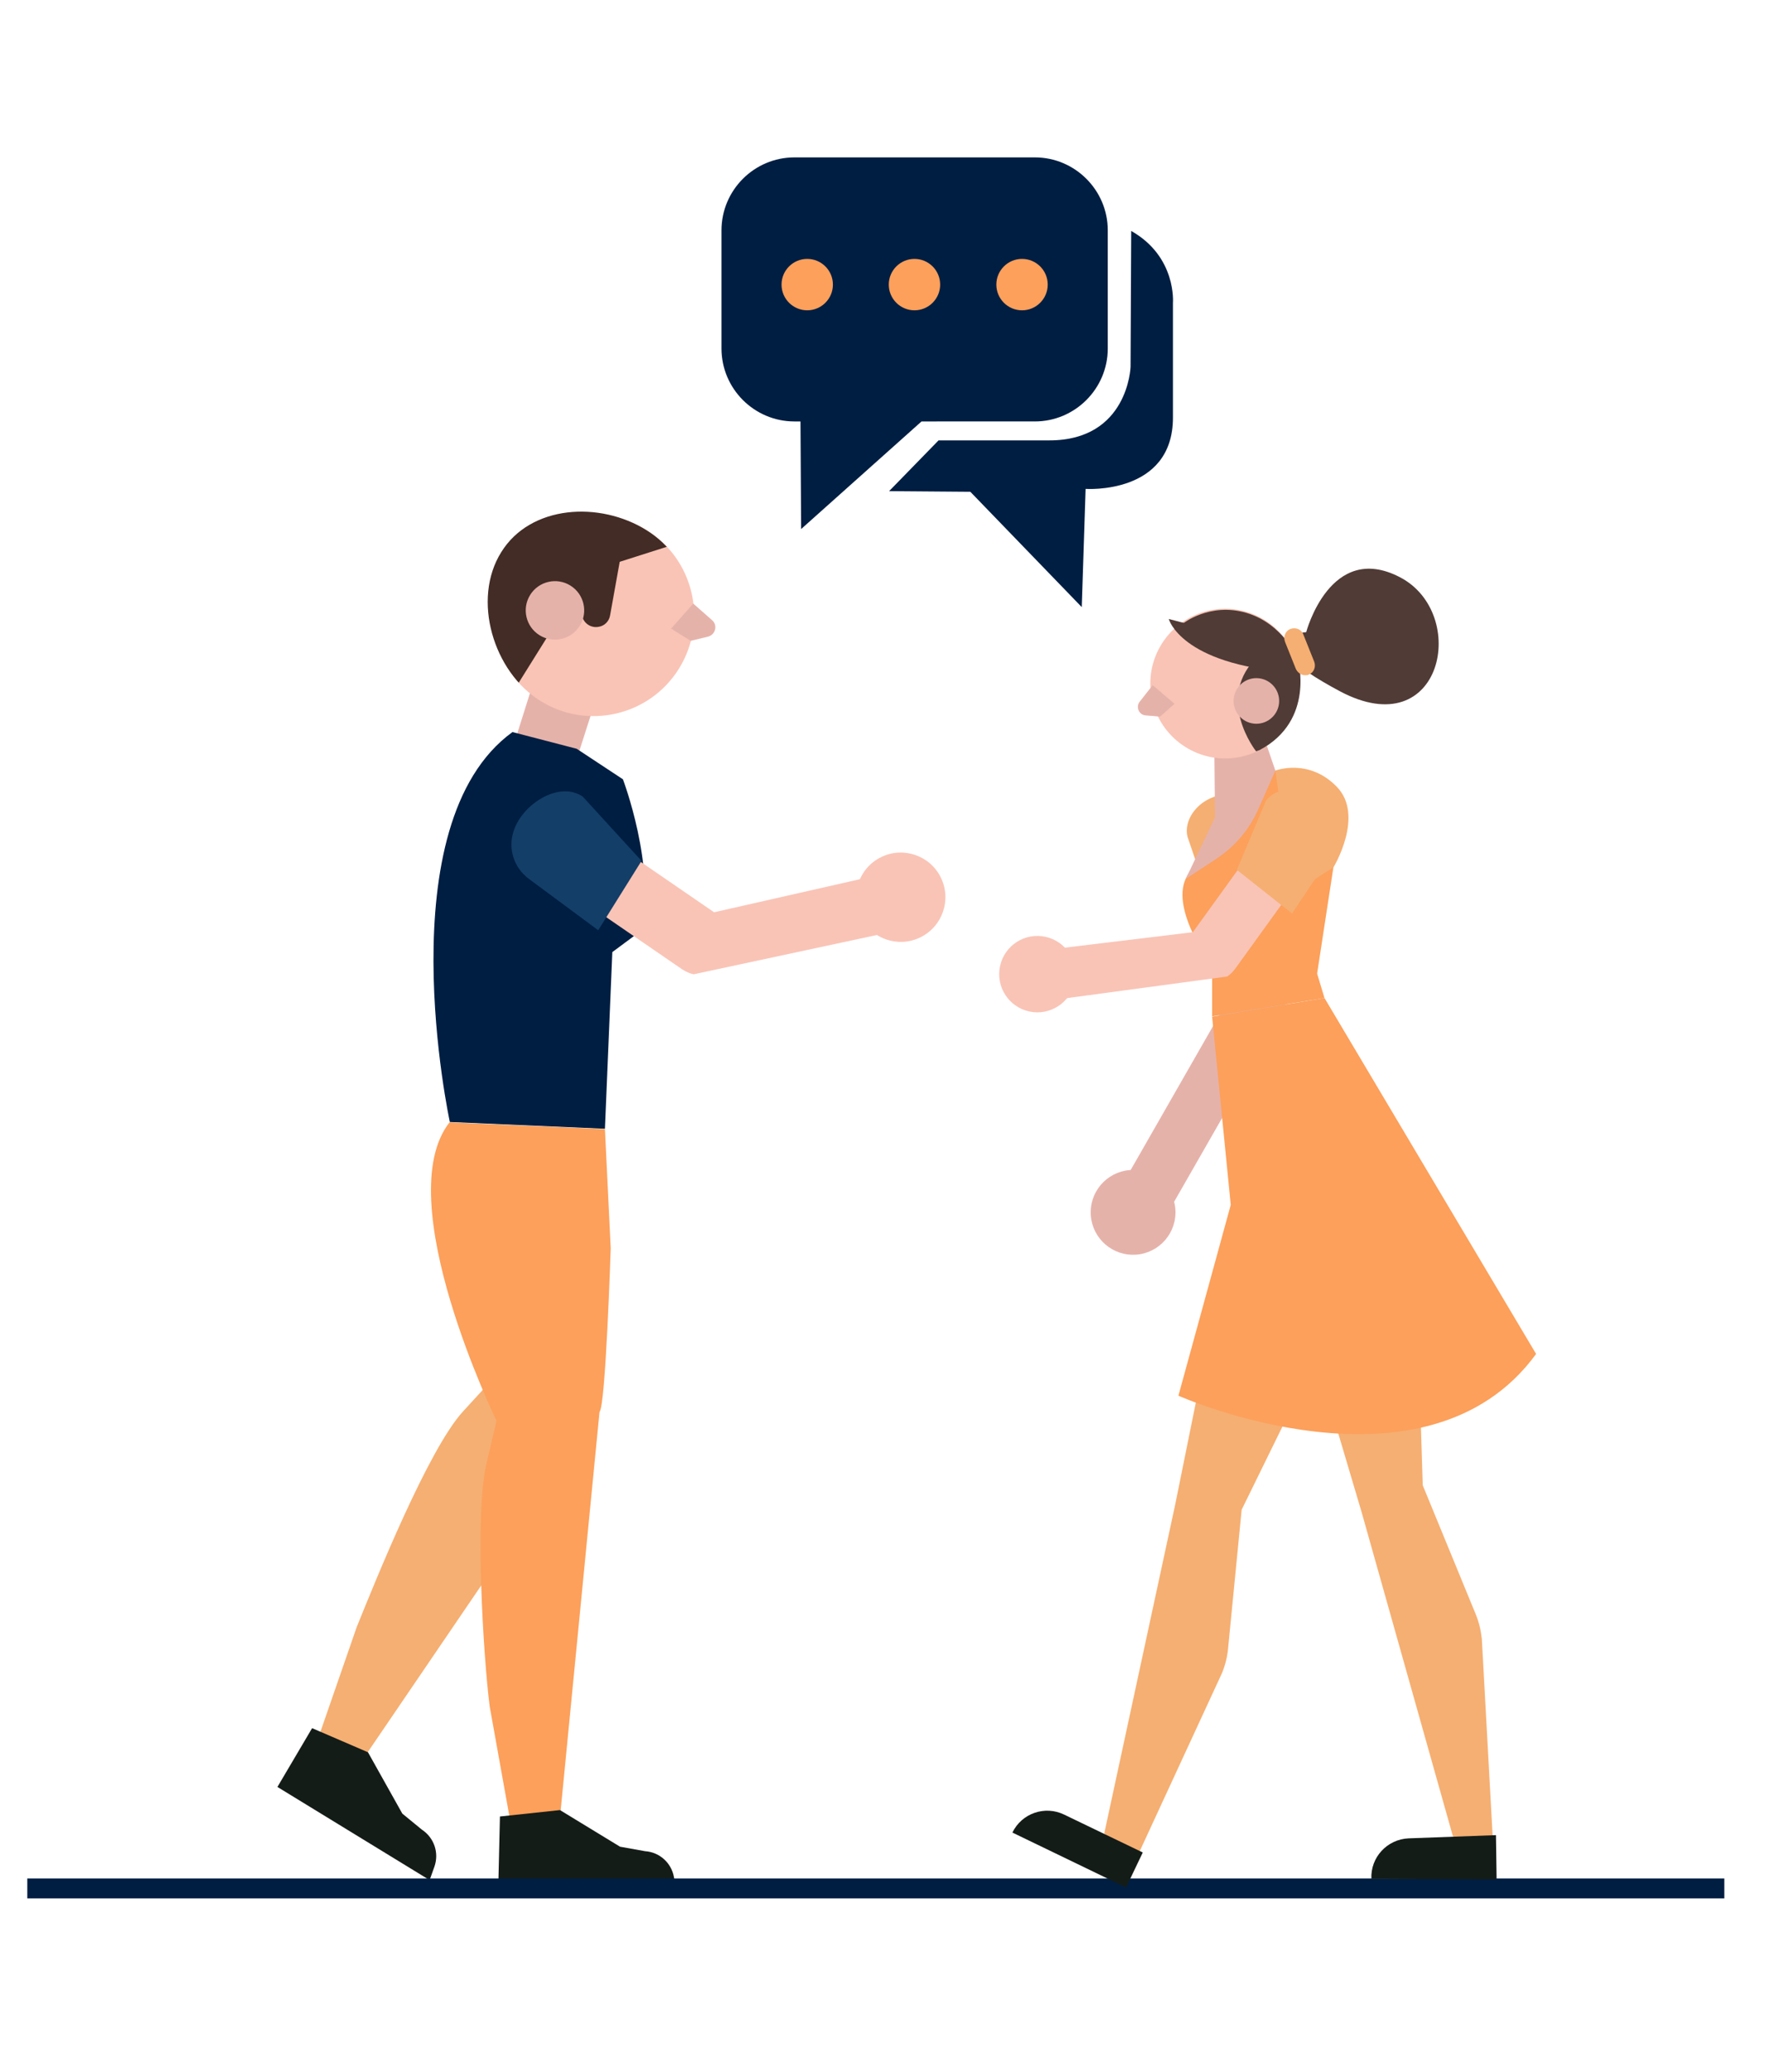 <?xml version="1.0" encoding="utf-8"?>
<!-- Generator: Adobe Illustrator 21.0.0, SVG Export Plug-In . SVG Version: 6.00 Build 0)  -->
<svg version="1.1" id="Layer_1" xmlns="http://www.w3.org/2000/svg" xmlns:xlink="http://www.w3.org/1999/xlink" x="0px" y="0px"
	 viewBox="0 0 550 645" style="enable-background:new 0 0 550 645;" xml:space="preserve">
<style type="text/css">
	.st0{fill:#E5B2AA;}
	.st1{fill:#F5AF72;}
	.st2{fill:#141C18;}
	.st3{fill:#FCA05B;}
	.st4{fill:#001E42;}
	.st5{fill-rule:evenodd;clip-rule:evenodd;fill:#001E42;}
	.st6{fill-rule:evenodd;clip-rule:evenodd;fill:#FCA05B;}
	.st7{fill:#F9C4B6;}
	.st8{fill:#133E68;}
	.st9{clip-path:url(#SVGID_2_);fill:#422C25;}
	.st10{fill:#EFAD7F;}
	.st11{fill:#F1C1B8;}
	.st12{fill:#503B36;}
</style>
<g>
	<polygon class="st0" points="165.8,213.4 159.5,233.4 174.6,250.7 179.2,237.6 185,219.5 	"/>
	<g>
		<g>
			<path class="st1" d="M164,417.8l-19.8,21.6c-10.8,11.8-27.1,52.3-33.1,67.1l-13,37.5l12.8,6.8l75.8-111.3L164,417.8z"/>
		</g>
		<g>
			<path class="st2" d="M97.2,538l-10.8,18.3l47.4,29l1.5-4.2c1.5-4.3-0.1-9-3.9-11.5l-6.1-5l-10.7-19.1L97.2,538z"/>
		</g>
		<g>
			<path class="st3" d="M158.2,427.2l-6.7,28.5c-3.7,15.6-1,59.7,1,75.5l7,39l14.5-0.3l14.5-148.7L158.2,427.2z"/>
		</g>
		<g>
			<path class="st2" d="M155.7,565.5l-0.5,21.2l55.5,2.1l-0.8-4.4c-0.8-4.5-4.5-7.8-9-8.1l-7.8-1.4l-18.7-11.4L155.7,565.5z"/>
		</g>
		<g>
			<path class="st4" d="M179.6,233.1l14.4,9.5c0,0,10.4,27.3,5.6,47.2l-8.9,6.6l-2.3,55l-48.3-2.1c0,0-20.1-92.7,19.5-121.4
				L179.6,233.1z"/>
		</g>
		<g>
			<path class="st3" d="M188.4,351.5l1.8,37.1c0,0-1.6,49.7-3.5,50.9c-1.8,1.2-32.1,2.7-32.1,2.7s-33.5-68.7-14.6-92.8L188.4,351.5z
				"/>
		</g>
	</g>
	<rect x="8.5" y="584.8" class="st4" width="528.5" height="6.2"/>
	<g>
		<path class="st5" d="M352.3,71.9l-0.2,42.3c0,0-0.7,22.9-25.3,22.9h-34.5l-15.4,15.8l25.3,0.2l34.7,35.9l1.2-36.8
			c0,0,27.2,1.9,27.2-22.2c0-24.1,0-35.7,0-35.7S366.5,79.9,352.3,71.9z M322.3,131.2c12.5,0,22.7-10.2,22.7-22.7V71.7
			c0-12.5-10.2-22.7-22.7-22.7h-74.9c-12.5,0-22.7,10.2-22.7,22.7v36.8c0,12.5,10.2,22.7,22.7,22.7h1.9l0.2,33.5l37.5-33.5H322.3z"
			/>
		<g>
			<circle class="st6" cx="251.4" cy="88.6" r="8"/>
			<circle class="st6" cx="284.8" cy="88.6" r="8"/>
			<circle class="st6" cx="318.3" cy="88.6" r="8"/>
		</g>
	</g>
	<path class="st7" d="M282.5,289.8c2.7-1.3,4.7-3.8,5.4-6.9c1.2-5.5-2.3-10.9-7.7-12L222.4,284l-45.6-31.3c-4.6-3.2-10.9-2-14.1,2.6
		c-3.2,4.6-2,10.9,2.6,14.1l47.2,32.4c1.1,0.7,2.3,1.3,3.6,1.5l59.7-12.8C278.2,291.1,280.5,290.7,282.5,289.8z"/>
	<path class="st8" d="M160,258.6L160,258.6c2.8-8.4,14.2-15.6,21.5-10.6l18.3,20l-13.5,21.6l-21.6-16
		C160,270.1,158.1,264.1,160,258.6z"/>
	
		<ellipse transform="matrix(0.897 -0.443 0.443 0.897 -94.674 153.092)" class="st7" cx="280.4" cy="279.2" rx="13.9" ry="13.9"/>
	<g>
		<g>
			
				<ellipse transform="matrix(0.529 -0.849 0.849 0.529 -75.561 247.16)" class="st7" cx="184.8" cy="191.6" rx="31.3" ry="31.3"/>
			<path class="st0" d="M215.9,187.9l5.9,5.2c1.8,1.6,1,4.5-1.3,5.1l-5.4,1.3l-6.1-3.8L215.9,187.9z"/>
			<g>
				<defs>
					<path id="SVGID_1_" d="M176,189.4l-17.8,28.5l-17.6-56.4l54.9-8l15.7,15.6l-18.2,5.8l-3,16.7c-0.3,1.8-1.7,3.2-3.4,3.5l0,0
						c-2.6,0.6-5.1-1.2-5.4-3.8l-2.3-5.8L176,189.4z"/>
				</defs>
				<clipPath id="SVGID_2_">
					<use xlink:href="#SVGID_1_"  style="overflow:visible;"/>
				</clipPath>
				<path class="st9" d="M211.4,208.2c-9.1,14.7-28.4,19.2-43.1,10c-14.7-9.1-21.4-31.6-12.2-46.3c9.1-14.7,30.7-16,45.3-6.8
					C216,174.2,220.5,193.5,211.4,208.2z"/>
			</g>
			
				<ellipse transform="matrix(0.529 -0.849 0.849 0.529 -79.884 236.22)" class="st0" cx="172.8" cy="190" rx="9.1" ry="9.1"/>
		</g>
	</g>
	<g>
		<g>
			
				<ellipse transform="matrix(2.094241e-02 -1 1 2.094241e-02 -32.005 722.416)" class="st0" cx="352.9" cy="377.5" rx="13.2" ry="13.2"/>
		</g>
		<g>
			<g>
				<path class="st0" d="M353.4,387c-1.4,0-2.8-0.4-4.1-1.1c-4-2.3-5.4-7.4-3.1-11.3l37.5-65.5l-4.7-37c-0.6-4.5,2.6-8.7,7.2-9.3
					c4.5-0.6,8.7,2.6,9.3,7.2l5.1,39.7c0.2,1.8-0.1,3.6-1,5.2l-38.9,67.9C359.1,385.5,356.3,387,353.4,387z"/>
			</g>
			<g>
				<path class="st1" d="M378,248.1L378,248.1c4.4-1.6,9-0.7,11.4,2.3l18.3,23l-26.9,19.3l-11-32.3
					C368.7,255.5,372.4,250.1,378,248.1z"/>
			</g>
		</g>
		<g>
			<g>
				<path class="st3" d="M416.3,263.3l-6.1,39.8l2.3,7.6l-35,5.7v-15.6c0,0-12.9-17.3-8.2-27.3c4.8-10.1,22.9-31.9,22.9-31.9
					l4.9-1.8L416.3,263.3z"/>
			</g>
			<g>
				<path class="st0" d="M391.3,222.7l5.9,17.2l-5.4,12.2c-2.8,6.2-7.2,11.4-12.9,15.2l-9.6,6.3l9.1-19.1l-0.3-30.1L391.3,222.7z"/>
			</g>
			<g>
				<g>
					<g>
						<g>
							<g>
								
									<ellipse transform="matrix(0.993 -0.12 0.12 0.993 -22.792 47.375)" class="st7" cx="381.5" cy="212.7" rx="23.3" ry="23.3"/>
							</g>
						</g>
					</g>
				</g>
				<g>
					<line class="st10" x1="412" y1="246.6" x2="417.6" y2="245.8"/>
				</g>
				<g>
					<path class="st0" d="M359,213.3l-4.1,5.2c-1.2,1.6-0.2,4,1.8,4.2l4.6,0.4l4.5-4L359,213.3z"/>
				</g>
			</g>
			<g>
				<path class="st1" d="M398,382.9l26.1,88l28.4,100.8L465,574l-3.5-63.8c-0.3-2.7-0.9-5.3-2-7.9l-16.4-39.9l-2.6-83.3L398,382.9z"
					/>
			</g>
			<g>
				<path class="st2" d="M427.1,584.9l39,0.2l-0.2-13.8l-27.2,1C432,572.6,426.8,578.2,427.1,584.9L427.1,584.9z"/>
			</g>
			<g>
				<path class="st1" d="M384.2,378.4L366,468.4l-22.1,102.4l9.9,8l26.8-58c1-2.5,1.7-5.2,1.9-7.9l4.2-42.9l36.7-74.8L384.2,378.4z"
					/>
			</g>
			<g>
				<path class="st2" d="M315.3,570.5l35.4,17.1l5.2-10.9l-24.5-11.8C325.4,562,318.2,564.5,315.3,570.5L315.3,570.5z"/>
			</g>
			<g>
				<g>
					
						<ellipse transform="matrix(0.718 -0.696 0.696 0.718 -146.912 414.198)" class="st11" cx="437.4" cy="388.3" rx="13.2" ry="13.2"/>
				</g>
			</g>
			<g>
				<path class="st1" d="M397.2,239.9c0,0,10.3-4,19.1,5c8.8,9-1,25.1-1,25.1l-12.7,8.2L397.2,239.9z"/>
			</g>
			<g>
				<path class="st3" d="M377.5,316.5l5.8,58.6L367,434.5c0,0,77,34.2,111.4-13l-65.9-110.8L377.5,316.5z"/>
			</g>
		</g>
	</g>
	<path class="st12" d="M406.8,196.8c0,0,7.5-28.4,29.2-17.1c21.7,11.3,13.3,52.5-18.7,35.5C385.4,198.2,406.8,196.8,406.8,196.8z"/>
	<path class="st12" d="M391.2,233.9c0,0-13.3-16.8,0.8-29.8c0,0-23.8,1.2-23.7-9.9c0,0,8.4-6.8,19.9-3.4c11.5,3.4,16,14.4,16,14.4
		s5.5,19.1-11.9,28.3"/>
	
		<ellipse transform="matrix(1.735195e-02 -1 1 1.735195e-02 166.188 605.726)" class="st0" cx="391.3" cy="218.3" rx="7.1" ry="7.1"/>
	<path class="st12" d="M381.8,190.8c-0.6,5-5.2,8.6-10.2,8"/>
	<path class="st12" d="M364,192.7c0,0,3.7,14.1,38,16.6l-4.7-7.9L364,192.7z"/>
	<path class="st1" d="M406.7,210.2c-1.3,0.1-2.5-0.7-3.1-1.9l-3.4-8.5c-0.6-1.6,0.1-3.4,1.7-4c1.6-0.6,3.4,0.1,4,1.7l3.4,8.5
		c0.6,1.6-0.1,3.4-1.7,4C407.3,210.2,407,210.2,406.7,210.2z"/>
	<path class="st7" d="M324.7,312.3c-2.5-0.3-4.9-1.7-6.4-4c-2.5-4.1-1.3-9.4,2.7-12l50.5-6.1l27.8-38.5c2.8-3.9,8.2-4.8,12.1-2
		c3.9,2.8,4.8,8.2,2,12.1l-28.8,39.9c-0.7,0.9-1.5,1.7-2.4,2.3l-51.9,7C328.5,312.1,326.6,312.5,324.7,312.3z"/>
	<path class="st1" d="M414.6,251.7L414.6,251.7c-4.7-6-16-8.5-20.4-2.3l-9,21.4l17.2,13.6l12.8-19.2
		C417.9,261,417.7,255.5,414.6,251.7z"/>
	
		<ellipse transform="matrix(0.114 -0.993 0.993 0.114 -14.856 589.734)" class="st7" cx="323.3" cy="303.2" rx="11.9" ry="11.9"/>
</g>
</svg>
